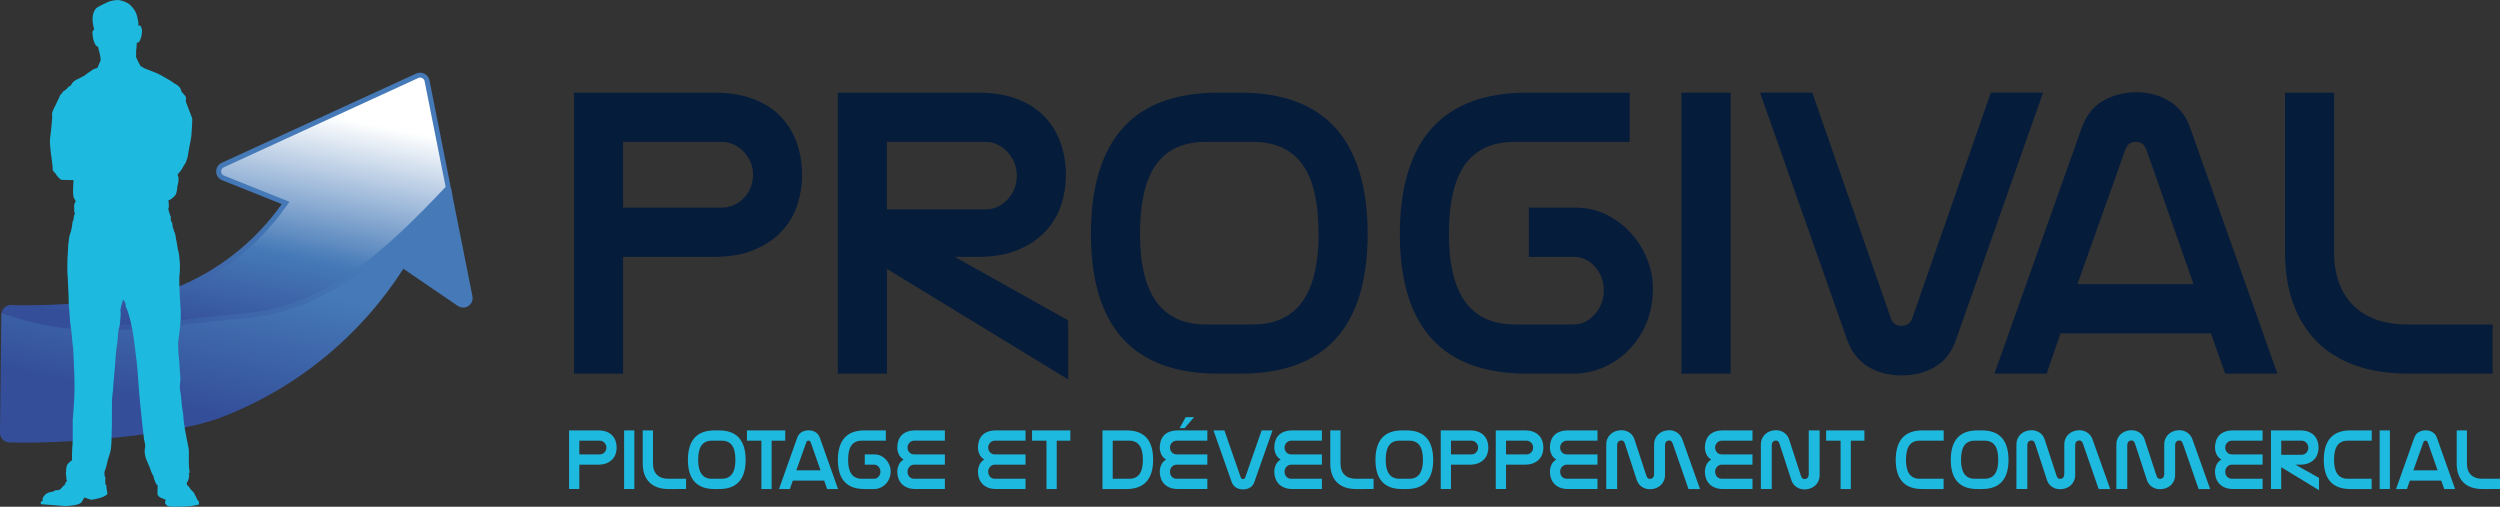 <!-- Generator: Adobe Illustrator 17.0.0, SVG Export Plug-In  -->
<svg version="1.1"
	 xmlns="http://www.w3.org/2000/svg" xmlns:xlink="http://www.w3.org/1999/xlink" xmlns:a="http://ns.adobe.com/AdobeSVGViewerExtensions/3.0/"
	 x="0px" y="0px" width="710.247px" height="143.962px" viewBox="0 0 710.247 143.962" enable-background="new 0 0 710.247 143.962"
	 xml:space="preserve">
<rect x="0" y="0" width="710.247" height="143.962" fill="#333333" stroke="none"/>
<defs>
</defs>
<g>
	
		<linearGradient id="SVGID_1_" gradientUnits="userSpaceOnUse" x1="1386.923" y1="-1458.2" x2="1415.38" y2="-1421.206" gradientTransform="matrix(1.397 0 0 -1.4 -1900.602 -1933.184)">
		<stop  offset="0" style="stop-color:#344E99"/>
		<stop  offset="1" style="stop-color:#4579B7"/>
	</linearGradient>
	<path fill="url(#SVGID_1_)" d="M68.867,91.55c24.663-1.546,43.016-18.513,59.631-36.15l-1.437-7.216l-5.047-25.368
		c-0.171-0.815-0.679-1.491-1.426-1.874c-0.681-0.359-1.486-0.388-2.195-0.123c-0.052,0.016-0.1,0.047-0.154,0.075L92.253,32.816
		L62.987,46.255c-0.985,0.452-1.593,1.439-1.566,2.527c0.034,1.083,0.691,2.039,1.695,2.43l16.929,6.771
		c-7.528,10.615-18.132,19.19-31.177,24.21c-9.147,3.511-36.458,4.916-45.654,4.458c-0.726-0.035-1.443,0.246-1.974,0.736
		c-0.404,0.387-0.68,0.895-0.793,1.44c0.57,0.24,1.154,0.454,1.753,0.635C22.067,102.935,47.007,93.542,68.867,91.55z"/>
</g>
<g>
	
		<linearGradient id="SVGID_2_" gradientUnits="userSpaceOnUse" x1="1404.171" y1="-1465.207" x2="1410.218" y2="-1437.462" gradientTransform="matrix(1.397 0 0 -1.4 -1900.602 -1933.184)">
		<stop  offset="0" style="stop-color:#344E99"/>
		<stop  offset="1" style="stop-color:#4579B7"/>
	</linearGradient>
	<path fill="url(#SVGID_2_)" d="M128.129,53.55C111.515,71.187,93.43,88.915,68.767,90.459c-21.859,1.992-44.712,6.97-66.571-0.995
		c-0.599-0.179-1.183-0.393-1.753-0.635c-0.034,0.161-0.056,0.327-0.061,0.494L0,122.954c-0.011,1.461,1.138,2.669,2.606,2.732
		c14.017,0.516,46.27-1.736,60.189-7.092c22.174-8.52,39.896-23.642,51.804-42.238l15.468,10.556c0.903,0.622,2.086,0.628,3,0.016
		c0.911-0.601,1.369-1.688,1.154-2.776L128.129,53.55z"/>
</g>
<g>
	
		<linearGradient id="SVGID_3_" gradientUnits="userSpaceOnUse" x1="1413.098" y1="-1401.422" x2="1403.494" y2="-1449.086" gradientTransform="matrix(1.397 0 0 -1.4 -1900.602 -1933.184)">
		<stop  offset="0" style="stop-color:#FFFFFF"/>
		<stop  offset="0.604" style="stop-color:#4579B7"/>
		<stop  offset="1" style="stop-color:#344E99"/>
	</linearGradient>
	<path fill="url(#SVGID_3_)" d="M29.597,92.422c-10.209,0-19.012-1.402-26.919-4.285c-0.004-0.001-0.008-0.001-0.011-0.005
		c0.134-0.046,0.276-0.074,0.418-0.074c1.199,0.057,2.598,0.086,4.222,0.086c10.455-0.001,33.531-1.359,42.062-4.637
		c12.864-4.952,23.87-13.497,31.823-24.712l1.038-1.464l-1.664-0.666l-16.928-6.771c-0.487-0.19-0.794-0.636-0.811-1.166
		c-0.013-0.516,0.275-0.98,0.747-1.197l29.266-13.44l25.985-11.922l0.029-0.014l0.102-0.055c0.084-0.023,0.243-0.053,0.407-0.053
		c0.203,0,0.401,0.047,0.572,0.138c0.374,0.191,0.614,0.514,0.701,0.913l5.043,25.353l0.927,4.652
		c-17.142,18.162-34.524,34.475-57.93,35.94c-4.055,0.369-8.175,0.843-12.158,1.299C47.689,91.369,38.557,92.422,29.597,92.422z"/>
</g>
<g>
	<path fill="#1EB9DE" d="M56.524,142.631c-0.034-0.269-0.189-0.317-0.341-0.534c-0.155-0.212-0.289-0.352-0.281-0.453
		c0.01-0.098-0.144-0.431-0.296-0.622c-0.154-0.189-0.218-0.38-0.31-0.652c-0.087-0.268-0.458-0.677-0.747-0.96
		c-0.288-0.278-0.466-0.468-0.612-0.675c-0.145-0.206-0.1-0.164-0.152-0.317c-0.055-0.154-0.371-0.388-0.532-0.497
		c-0.16-0.108-0.137-0.38-0.189-0.571c-0.056-0.189,0.034-0.263,0.271-0.632c0.232-0.369,0.35-1.06,0.395-1.384
		c0.045-0.323,0.045-0.46-0.064-0.57c-0.106-0.107-0.089-0.152,0.028-0.234c0.118-0.081,0.109-0.218,0.144-0.525
		c0.037-0.305-0.061-0.483-0.097-0.723c-0.035-0.244-0.105-1.901-0.098-2.433c0.01-0.533,0.027-2.206,0.018-2.747
		c-0.008-0.545-0.243-1.522-0.306-1.917c-0.065-0.401-0.606-2.895-0.76-3.854c-0.151-0.96-0.405-2.595-0.423-2.867
		c-0.018-0.271-0.045-1.13-0.098-1.548c-0.055-0.417-0.389-2.422-0.436-2.875c-0.043-0.452-0.145-1.897-0.19-2.369
		c-0.042-0.469-0.332-1.925-0.352-2.214c-0.016-0.29-0.033-1.014,0.1-1.898c0.134-0.885,0.027-1.96-0.053-2.539
		c-0.082-0.58-0.118-2.111-0.155-2.571c-0.034-0.462-0.124-1.7-0.197-2.134c-0.074-0.435-0.129-1.529-0.116-1.826
		c0.007-0.3-0.066-1.329-0.084-1.693c-0.019-0.363,0.108-1.23,0.188-1.771c0.084-0.543,0.267-2.229,0.377-3.156
		c0.109-0.931,0.156-1.88,0.197-2.89c0.042-1.012-0.053-2.531-0.1-3.072c-0.047-0.543-0.134-2.561-0.197-3.369
		c-0.061-0.809-0.079-2.003-0.1-2.585c-0.021-0.582-0.028-1.729-0.022-2.068c0.01-0.34,0.102-1.173,0.148-1.649
		c0.049-0.477,0.043-1.982,0.024-2.428c-0.024-0.447-0.123-1.308-0.204-2.197c-0.084-0.889-0.347-1.585-0.392-1.85
		c-0.049-0.264-0.183-1.396-0.271-1.744c-0.12-0.399-0.329-1.687-0.384-2.123c-0.053-0.433-0.144-0.622-0.253-0.877
		c-0.105-0.249-0.263-0.594-0.303-0.833c-0.04-0.235-0.1-0.353-0.176-0.537c-0.073-0.18-0.115-0.457-0.128-0.904
		c-0.016-0.448-0.305-0.76-0.386-0.894c-0.081-0.14-0.148-0.616-0.089-0.903c0.063-0.288-0.059-0.522-0.141-0.695
		c-0.081-0.17-0.099-0.129-0.136-0.312c-0.031-0.183-0.028-0.345-0.142-0.547c-0.115-0.204-0.183-0.484-0.183-0.667
		c0-0.182-0.013-0.17-0.094-0.264c-0.081-0.094-0.008-0.204,0.086-0.427c0.095-0.224,0.055-0.646,0.04-1.028
		c-0.014-0.39-0.021-0.613-0.087-0.817c-0.068-0.202-0.136-0.181,0-0.23c0.137-0.047,0.174-0.102,0.493-0.259
		c0.494-0.236,0.961-0.732,1.177-0.929c0.162-0.152,0.399-0.495,0.494-0.725c0.095-0.233,0.15-0.625,0.21-0.789
		c0.06-0.161,0.123-0.838,0.128-1.017c0.008-0.175-0.025-0.284,0.04-0.391c0.068-0.11,0.068-0.172,0.123-0.469
		c0.055-0.299,0.154-0.692,0.176-0.957c0.019-0.266,0.019-0.724,0.013-0.923c-0.005-0.194-0.141-0.411-0.203-0.637
		c-0.061-0.222-0.061-0.284,0-0.36c0.061-0.075,0.197-0.23,0.428-0.494c0.229-0.264,0.479-0.598,0.68-0.917
		c0.204-0.319,0.074-0.094,0.156-0.231c0.081-0.135,0.345-0.711,0.476-0.877c0.084-0.131,0.339-0.544,0.433-0.655
		c0.089-0.106,0.162-0.347,0.21-0.513c0.047-0.167,0.374-0.932,0.433-1.293c0.066-0.264,0.174-0.986,0.252-1.579
		c0.074-0.591,0.404-2.114,0.525-2.748c0.119-0.633,0.247-1.408,0.311-2.119c0.061-0.712,0.142-2.244,0.151-2.655
		c0.011-0.411,0.025-0.973,0.045-1.136c0.019-0.163,0.037-0.394-0.029-0.691c-0.065-0.298-0.218-0.617-0.334-0.904
		c-0.115-0.281-0.772-2.034-0.891-2.352c-0.118-0.318-0.51-1.367-0.564-1.487c-0.053-0.121-0.053-0.193-0.003-0.403
		c0.045-0.211,0.061-0.417,0.058-0.664c-0.008-0.244-0.305-0.646-0.405-0.764c-0.099-0.114-0.502-0.56-0.644-0.724
		c-0.145-0.165-0.2-0.256-0.289-0.43c-0.091-0.181-0.073-0.241-0.157-0.55c-0.087-0.308-0.502-0.72-0.651-0.847
		c-0.147-0.132-0.144-0.177-0.258-0.242c-0.116-0.063-0.47-0.266-0.7-0.411c-0.228-0.145-0.406-0.268-0.55-0.372
		c-0.144-0.098-0.297-0.237-0.518-0.368c-0.219-0.132-1.09-0.646-1.679-0.991c-0.824-0.497-1.785-0.989-2.327-1.243
		c-0.541-0.248-1.231-0.505-1.644-0.669c-0.41-0.164-0.952-0.401-1.209-0.475c-0.258-0.08-0.374-0.141-0.642-0.243
		c-0.265-0.1-0.622-0.311-0.76-0.423c-0.139-0.107-0.335-0.191-0.392-0.191c-0.057,0-0.095-0.042-0.181-0.228
		c-0.085-0.189-0.679-1.287-0.768-1.461c-0.084-0.172-0.405-0.884-0.419-0.941c-0.016-0.057,0.011-0.237,0.011-0.528
		c0-0.287,0.008-1.136,0.003-1.353c-0.003-0.213,0.058-0.36,0.1-0.646c0.042-0.29,0.081-1.317,0.081-1.431
		c0-0.116,0.043-0.135,0.249-0.147c0.207-0.016,0.267-0.098,0.426-0.256c0.159-0.158,0.303-0.573,0.428-0.859
		c0.124-0.288,0.215-0.664,0.263-0.962c0.047-0.297,0.145-0.985,0.131-1.343c-0.016-0.358-0.123-0.637-0.225-0.949
		c-0.1-0.315-0.297-0.452-0.395-0.507c-0.097-0.053-0.279-0.026-0.415,0.045c-0.136,0.075,0-0.206,0.019-0.46
		c0.016-0.254-0.013-0.613-0.378-2.162c-0.371-1.546-1.198-2.467-1.958-3.227c-0.756-0.761-2.234-1.26-3.102-1.394
		c-0.866-0.135-2.58,0.183-3.426,0.614c-0.848,0.435-2.581,1.168-3.156,1.719c-0.578,0.554-0.955,1.667-1.02,2.756
		c-0.065,1.092,0.34,2.855,0.423,3.126c0.082,0.269,0.016,0.245-0.098,0.277c-0.113,0.032-0.155,0.035-0.26,0.216
		c-0.102,0.179-0.098,0.498-0.087,0.79c0.01,0.295,0.076,0.752,0.123,1.034c0.05,0.281,0.097,0.57,0.218,1.019
		c0.119,0.45,0.404,0.951,0.583,1.239c0.181,0.287,0.429,0.333,0.542,0.383c0.115,0.05,0.115,0.083,0.156,0.186
		c0.045,0.102,0.067,0.324,0.173,0.796c0.108,0.474,0.331,1.311,0.356,1.438c0.029,0.131-0.004,0.255,0.062,0.434
		c0.063,0.179,0.069,0.172,0.053,0.308c-0.016,0.144-0.008,0.343,0.052,0.463c0.06,0.119,0.037,0.131-0.014,0.286
		c-0.055,0.158-0.195,0.522-0.229,0.626c-0.031,0.101-0.173,0.34-0.258,0.557c-0.087,0.217-0.401,0.908-0.423,0.974
		c-0.022,0.064-0.109,0.057-0.308,0.107c-0.201,0.048-0.482,0.164-0.671,0.227c-0.189,0.066-0.536,0.299-0.722,0.44
		c-0.184,0.141-0.289,0.266-0.486,0.353c-0.195,0.087-0.72,0.49-0.875,0.602c-0.156,0.115-0.397,0.284-0.49,0.38
		c-0.088,0.097-0.395,0.261-0.652,0.363c-0.261,0.101-0.533,0.318-0.76,0.43c-0.226,0.113-0.535,0.275-0.709,0.328
		c-0.171,0.044-0.68,0.354-0.938,0.549c-0.263,0.198-0.547,0.585-0.623,0.706c-0.077,0.119-0.244,0.358-0.261,0.438
		c-0.016,0.082-0.053,0.11-0.162,0.147c-0.108,0.035-0.363,0.172-0.492,0.284c-0.131,0.116-0.436,0.397-0.484,0.495
		c-0.047,0.101-0.097,0.143-0.168,0.191c-0.07,0.047-0.189,0.135-0.228,0.195c-0.037,0.06-0.416,0.24-0.562,0.364
		c-0.145,0.125-0.335,0.347-0.407,0.495c-0.068,0.145-0.06,0.079-0.112,0.145c-0.056,0.065-0.197,0.157-0.391,0.423
		c-0.194,0.266-0.352,0.695-0.362,0.797c-0.013,0.103-0.094,0.197-0.205,0.406c-0.115,0.212-0.437,0.849-0.538,1.109
		c-0.095,0.26-0.136,0.372-0.232,0.516c-0.098,0.147-0.261,0.459-0.379,0.715c-0.118,0.258-0.53,1.136-0.601,1.428
		c-0.073,0.295-0.056,0.423-0.034,0.618c0.021,0.196,0.037,0.61,0.016,0.901c-0.021,0.292-0.134,1.63-0.176,2.019
		c-0.045,0.388-0.189,1.822-0.213,2.19c0,0-0.222,1.67-0.236,1.845c-0.018,0.173-0.034,0.926,0,1.348
		c0.031,0.424,0.147,1.75,0.184,2.221c0.036,0.473,0.285,2.122,0.344,2.535c0.059,0.414,0.173,1.325,0.226,1.862
		c0.056,0.534-0.016,0.676-0.002,0.811c0.008,0.138,0.084,0.211,0.246,0.402c0.165,0.192,0.407,0.494,0.568,0.658
		c0.162,0.163,0.168,0.229,0.218,0.327c0.047,0.095,0.13,0.253,0.201,0.274c0.071,0.02,0.064,0.052,0.194,0.228
		c0.13,0.173,0.299,0.375,0.41,0.455c0.115,0.083,0.226,0.161,0.352,0.293c0.124,0.131,0.234,0.175,0.326,0.191
		c0.091,0.016,0.46,0.016,0.736,0.021c0.276,0.006,1.139,0.029,1.432,0.034c0.294,0.005,1.007,0.016,1.174,0.016
		c0.169,0,0.087,0.067,0.06,0.271c-0.029,0.206-0.049,0.934-0.076,1.416c0,0-0.05,1.325-0.05,1.729c0,0.409,0.125,1.238,0.173,1.479
		c0.049,0.237,0.205,0.423,0.239,0.471c0.031,0.05,0.094,0.122,0.145,0.241c0.05,0.118,0.195,0.318,0.22,0.357
		c0.027,0.037,0.039,0.084,0.018,0.103c-0.021,0.019-0.067,0.041-0.184,0.167c-0.118,0.128-0.263,0.664-0.291,0.904
		c-0.025,0.242-0.018,0.451,0.011,0.679c0.028,0.226,0,0.704,0,0.986c0,0.279,0.063,0.353,0.145,0.48
		c0.081,0.126,0.063,0.107,0.052,0.161c-0.007,0.053-0.07,0.244-0.207,0.579c-0.134,0.335-0.16,0.932-0.16,1.068
		c0,0.138-0.064,0.299-0.169,0.48c-0.109,0.18-0.139,0.399-0.155,0.505c-0.018,0.11-0.108,0.816-0.137,1.159
		c-0.025,0.342-0.081,0.307-0.151,0.522c-0.073,0.218,0.007,0.345-0.073,0.589c-0.082,0.242-0.307,0.987-0.363,1.128
		c-0.053,0.147-0.268,0.843-0.268,1.239c0,0.4-0.045,0.553-0.137,1.043c-0.091,0.486-0.142,1.625-0.142,1.954
		c0,0.324-0.019,0.984-0.074,1.464s-0.082,1.601-0.088,1.963c-0.013,0.362-0.019,1.247-0.019,1.565c0,0.318,0,1.607,0.027,2.008
		c0.028,0.394,0.118,0.929,0.109,1.38c-0.008,0.453,0.089,2.497,0.144,3.211c0.056,0.714,0.099,2.452,0.099,2.975
		c0,0.525,0.046,1.575,0.126,2.314c0.082,0.742,0.2,2.623,0.225,3.12c0.029,0.498,0.326,2.704,0.436,3.491
		c0.109,0.787,0.18,1.969,0.215,2.375c0.037,0.409,0.207,1.82,0.263,2.163c0.052,0.343,0.081,1.553,0.134,2.57
		c0.056,1.013,0.109,2.557,0.119,3.029c0.008,0.471,0.088,0.977,0.081,1.49c-0.01,0.516,0.035,2.632,0.064,3.294
		c0.025,0.66-0.056,3.292-0.084,3.88c-0.027,0.587-0.162,2.704-0.198,3.183c-0.034,0.478-0.207,2.491-0.234,2.899
		c-0.027,0.409-0.027,0.677,0,1.268c0.028,0.586-0.008,2.705,0.01,3.598c0.018,0.896-0.074,2.549-0.154,3.337
		c-0.079,0.787-0.081,2.802-0.046,3.12c0.037,0.317-0.025,0.172-0.232,0.325c-0.207,0.152-0.823,0.678-1.093,1.094
		c-0.268,0.417-0.359,1.33-0.359,1.564c0,0.235,0.037,0.498-0.045,0.606c-0.079,0.111-0.046,0.097-0.019,0.417
		c0.028,0.319,0.118,1.034,0.145,1.287c0.028,0.252-0.027,0.522,0.108,0.587c0.139,0.063,0.055,0.108,0.036,0.191
		c-0.018,0.08-0.145,0.225-0.27,0.362c-0.127,0.138-0.344,0.214-0.218,0.315c0.129,0.101,0.091,0.202-0.016,0.29
		c-0.109,0.091-0.459,0.405-0.621,0.56c-0.162,0.154-0.234,0.325-0.415,0.488c-0.183,0.163-0.407,0.408-0.615,0.498
		c-0.205,0.089-0.459,0.134-0.765,0.106c-0.307-0.028-0.596,0.166-0.794,0.291c-0.2,0.128-0.486,0.217-0.812,0.227
		c-0.323,0.01-0.747,0.164-1.233,0.426c-0.489,0.263-1.011,1.057-1.093,1.228c-0.081,0.175-0.116,0.653-0.034,0.735
		c0.082,0.08,0.01,0.126-0.045,0.126c-0.053,0-0.053,0.047-0.081,0.1c-0.028,0.051-0.099,0.051-0.216,0.051
		c-0.116,0-0.182,0.012-0.189,0.101c-0.008,0.088-0.055,0.263,0,0.503c0.055,0.248,0.27,0.217,0.757,0.248
		c0.489,0.028,1.462,0.108,2.697,0.206c1.236,0.1,3.057,0.269,3.68,0.269c0.623,0,2.634-0.232,3.248-0.433
		c0.612-0.202,1.045-0.426,1.233-0.733c0.19-0.306,0.568-0.923,0.659-1.103c0.09-0.182,0.207-0.126,0.334-0.1
		c0.126,0.024,1.137,0.38,1.334,0.469c0.201,0.089,0.327,0.138,0.83,0.053c0.507-0.08,1.309-0.28,1.85-0.415
		c0.543-0.135,1.064-0.324,1.253-0.444c0.189-0.116,0.803-0.386,0.957-0.634c0.154-0.245,0.091-0.423,0.01-0.67
		c-0.081-0.245-0.225-1.475-0.234-1.744c-0.008-0.27-0.1-0.341-0.243-0.426c-0.145-0.08-0.01-0.161,0-0.351
		c0.008-0.194-0.091-0.291-0.074-0.508c0.018-0.218,0.046-0.786,0.055-0.975c0.01-0.192-0.055-0.291-0.136-0.329
		c-0.081-0.035-0.098-0.486-0.109-0.733c-0.007-0.242-0.071-0.556,0.019-0.795c0.09-0.235,0.126-0.326,0.297-0.768
		c0.171-0.444,0.378-1.438,0.487-1.88c0.109-0.444,0.162-0.752,0.271-1.006c0.108-0.252,0.297-0.893,0.523-1.68
		c0.228-0.787,0.324-1.972,0.36-2.676c0.038-0.705,0.046-2.12,0.082-2.903c0.036-0.787,0.043-1.817,0.056-2.322
		c0.007-0.507,0-2.762,0.007-3.449c0.01-0.685-0.007-2.205,0.018-2.975c-0.018-1.092,0.2-2.658,0.291-3.411
		c0.053-0.966,0.252-3.741,0.341-4.387c0.091-0.64,0.353-4.031,0.426-5.254c0.07-1.217,0.207-2.106,0.27-2.566
		c0.064-0.462,0.236-1.337,0.271-1.926c0.034-0.585,0.159-2.108,0.159-2.404c0-0.299,0.173-0.76,0.365-1.549
		c0.188-0.787,0.295-2.612,0.341-3.211c0.045-0.595-0.027-1.237-0.055-1.407c-0.028-0.172,0.046-0.334,0.191-1.069
		c0.144-0.732,0.423-1.564,0.478-1.727c0.053-0.161,0.1-0.153,0.179-0.087c0.084,0.063,0.281,0.368,0.416,0.558
		c0.137,0.189,0.188,0.524,0.225,1.004c0.036,0.481,0.225,0.552,0.504,1.446c0.307,0.842,0.505,1.619,0.559,1.836
		c0.056,0.216,0.207,0.706,0.288,1.028c0.082,0.327,0.352,1.737,0.514,2.471c0.165,0.733,0.344,2.099,0.47,2.876
		c0.127,0.778,0.461,3.799,0.513,4.149c0.056,0.354,0.192,1.448,0.299,2.388c0.108,0.941,0.242,2.569,0.271,3.019
		c0.026,0.453,0.242,3.266,0.315,4.249c0.073,0.987,0.118,1.374,0.144,1.907c0.029,0.535,0.152,1.674,0.189,2.046
		c0.034,0.372,0.225,2.415,0.289,2.841c0.063,0.423,0.334,3.127,0.397,3.815c0.062,0.688,0.387,3.538,0.449,3.843
		c0.063,0.308,0.263,1.383,0.334,1.711c0.074,0.323-0.035,0.415-0.116,1.166c-0.082,0.749,0,1.328,0.126,1.926
		c0.126,0.595,0.502,1.464,0.668,1.844s0.434,0.986,0.577,1.329c0.145,0.342,0.288,0.778,0.423,1.209
		c0.137,0.434,0.505,1.069,0.596,1.232c0.091,0.161,0.182,0.235,0.162,0.354c-0.018,0.117-0.034,0.189,0.019,0.369
		c0.055,0.182,0.332,0.905,0.494,1.286c0.163,0.38,0.413,0.652,0.523,0.661c0.109,0.008,0.064,0.043,0.064,0.128
		c0,0.08-0.026,0.858-0.018,1.148c0.01,0.287-0.03,1.11-0.03,1.255c0,0.145,0.074,0.299,0.289,0.567
		c0.216,0.274,0.207,0.192,0.425,0.357c0.218,0.16,0.595,0.288,1.064,0.479c0.468,0.192,0.352,0.126,0.505,0.126
		c0.152,0,0.082,0.046,0.018,0.172c-0.062,0.128-0.109,0.388-0.136,0.742c-0.028,0.351,0.215,0.506,0.458,0.752
		c0.244,0.24,0.45,0.278,0.678,0.349c0.226,0.074,1.074,0.089,1.713,0.089c0.639,0,3.086-0.034,4.257-0.172
		c1.173-0.135,1.985-0.33,2.246-0.405c0.261-0.074,0.306-0.039,0.306-0.116C56.552,143.199,56.562,142.905,56.524,142.631z"/>
</g>
<g>
	<path fill="#061C3B" d="M177.024,58.99h27.774c2.619,0,4.797-0.91,6.531-2.734c1.732-1.822,2.601-4.047,2.601-6.675
		c0-2.457-0.888-4.619-2.663-6.484c-1.776-1.863-3.89-2.798-6.342-2.798h-27.9V58.99z M202.77,26.318
		c4.395,0,8.18,0.616,11.35,1.844c3.17,1.23,5.77,2.924,7.8,5.085c2.029,2.161,3.529,4.662,4.502,7.5
		c0.971,2.84,1.459,5.87,1.459,9.09c0,2.797-0.444,5.573-1.331,8.327c-0.888,2.755-2.347,5.235-4.376,7.437
		c-2.029,2.205-4.629,3.985-7.799,5.339c-3.17,1.357-7.039,2.034-11.604,2.034h-25.745v33.18h-13.95V26.318H202.77z"/>
</g>
<g>
	<path fill="#061C3B" d="M251.975,59.498h27.773c2.619,0,4.797-0.954,6.531-2.861c1.732-1.907,2.601-4.173,2.601-6.801
		c0-1.272-0.234-2.479-0.698-3.623c-0.466-1.143-1.122-2.161-1.966-3.051c-0.847-0.891-1.797-1.589-2.854-2.097
		c-1.058-0.509-2.219-0.763-3.487-0.763h-27.9L251.975,59.498z M277.72,26.318c4.395,0,8.18,0.616,11.35,1.844
		c3.17,1.23,5.77,2.924,7.8,5.085c2.029,2.161,3.529,4.662,4.502,7.5c0.971,2.84,1.459,5.87,1.459,9.09
		c0,2.797-0.444,5.573-1.331,8.327c-0.888,2.755-2.347,5.235-4.376,7.437c-2.029,2.205-4.629,3.985-7.799,5.339
		c-3.17,1.357-7.039,2.034-11.604,2.034h-6.468l32.212,18.052v16.781l-51.488-31.401v29.748h-13.951V26.318H277.72z"/>
</g>
<g>
	<path fill="#061C3B" d="M355.965,92.171c12.429,0,18.641-8.559,18.641-25.681c0-8.983-1.543-15.592-4.629-19.832
		c-3.087-4.237-7.8-6.356-14.14-6.356h-13.189c-6.341,0-11.055,2.12-14.14,6.356c-3.087,4.239-4.629,10.849-4.629,19.832
		c0,17.122,6.214,25.681,18.642,25.681H355.965z M352.287,26.318c23.925,0,36.017,13.221,36.27,39.664v0.381
		c0,26.529-12.048,39.792-36.145,39.792h-6.34c-24.096,0-36.145-13.263-36.145-39.792v-0.381
		c0.083-13.136,3.128-23.031,9.131-29.685c6.002-6.652,15.049-9.979,27.14-9.979H352.287z"/>
</g>
<g>
	<path fill="#061C3B" d="M433.83,106.155c-24.096,0-36.145-13.263-36.145-39.792v-0.381c0.254-26.443,12.343-39.664,36.27-39.664
		h29.042v13.984h-32.592c-6.341,0-11.056,2.12-14.14,6.356c-3.087,4.239-4.63,10.849-4.63,19.832
		c0,17.122,6.215,25.681,18.642,25.681h16.74c2.365,0,4.395-0.974,6.088-2.924c1.691-1.949,2.536-4.195,2.536-6.738
		c0-2.544-0.825-4.768-2.473-6.675s-3.698-2.861-6.151-2.861h-12.682V58.988h13.316c3.127,0,6.024,0.658,8.688,1.97
		c2.663,1.315,4.965,3.031,6.911,5.148c1.945,2.12,3.488,4.557,4.631,7.31c1.14,2.755,1.712,5.573,1.712,8.454
		c0,3.559-0.592,6.803-1.775,9.726c-1.185,2.924-2.792,5.447-4.82,7.564c-2.028,2.119-4.376,3.794-7.038,5.021
		c-2.664,1.23-5.475,1.887-8.434,1.97h-13.695L433.83,106.155L433.83,106.155z"/>
</g>
<g>
	<rect x="477.71" y="26.318" fill="#061C3B" width="13.951" height="79.837"/>
</g>
<g>
	<path fill="#061C3B" d="M540.486,92.552c0.508,0,1.035-0.17,1.585-0.508c0.547-0.338,0.952-0.891,1.204-1.653l22.321-64.073h14.837
		l-24.728,70.176c-1.185,3.476-3.151,6.039-5.898,7.691c-2.748,1.653-5.941,2.479-9.575,2.479c-3.635,0-6.828-0.846-9.575-2.543
		c-2.748-1.695-4.714-4.238-5.897-7.627l-24.729-70.176h14.837l22.321,64.073c0.508,1.442,1.436,2.161,2.791,2.161H540.486z"/>
</g>
<g>
	<path fill="#061C3B" d="M606.56,40.302c-1.268,0-2.2,0.763-2.791,2.289L590.2,80.73h32.973l-13.317-38.012
		c-0.338-0.931-0.761-1.567-1.267-1.907c-0.508-0.337-1.014-0.509-1.522-0.509H606.56z M585.382,94.714l-3.932,11.441h-14.837
		l24.729-69.667c1.268-3.559,3.254-6.144,5.96-7.755c2.705-1.609,5.876-2.456,9.511-2.542c3.551,0,6.722,0.848,9.511,2.542
		c2.791,1.696,4.776,4.281,5.961,7.755l24.729,69.667h-14.837l-4.059-11.441H585.382z"/>
</g>
<g>
	<path fill="#061C3B" d="M684.301,106.155c-5.832,0-10.95-0.804-15.344-2.416c-4.397-1.609-8.053-3.919-10.969-6.927
		c-2.917-3.008-5.117-6.63-6.595-10.87c-1.481-4.237-2.219-9.025-2.219-14.365V26.319h13.951v45.385
		c0,6.442,1.817,11.463,5.452,15.065c3.635,3.604,8.752,5.403,15.345,5.403h24.224v13.984L684.301,106.155z"/>
</g>
<g>
	<path fill="#1EB9DE" d="M164.581,129.094h5.795c0.547,0,1-0.19,1.363-0.57c0.361-0.38,0.542-0.844,0.542-1.392
		c0-0.513-0.185-0.964-0.556-1.353c-0.371-0.389-0.812-0.583-1.323-0.583h-5.821V129.094z M169.953,122.277
		c0.917,0,1.707,0.128,2.368,0.384c0.661,0.257,1.204,0.61,1.627,1.061c0.423,0.451,0.736,0.973,0.939,1.565
		c0.203,0.592,0.304,1.224,0.304,1.896c0,0.583-0.093,1.163-0.278,1.737c-0.185,0.575-0.49,1.092-0.913,1.552
		c-0.423,0.459-0.966,0.831-1.627,1.114c-0.662,0.283-1.468,0.424-2.421,0.424h-5.372v6.923h-2.911v-16.657L169.953,122.277
		L169.953,122.277z"/>
</g>
<g>
	<rect x="177.308" y="122.277" fill="#1EB9DE" width="2.911" height="16.657"/>
</g>
<g>
	<path fill="#1EB9DE" d="M189.93,138.934c-1.217,0-2.285-0.168-3.201-0.504c-0.918-0.335-1.68-0.817-2.289-1.446
		c-0.609-0.628-1.067-1.383-1.376-2.268c-0.309-0.884-0.463-1.884-0.463-2.997v-9.443h2.911v9.469c0,1.344,0.379,2.392,1.138,3.144
		c0.759,0.751,1.826,1.127,3.202,1.127h5.054v2.918H189.93z"/>
</g>
<g>
	<path fill="#1EB9DE" d="M205.039,136.017c2.593,0,3.889-1.786,3.889-5.359c0-1.874-0.322-3.253-0.966-4.138
		c-0.644-0.884-1.627-1.326-2.95-1.326h-2.752c-1.323,0-2.307,0.442-2.95,1.326c-0.644,0.885-0.966,2.264-0.966,4.138
		c0,3.572,1.296,5.359,3.89,5.359L205.039,136.017L205.039,136.017z M204.272,122.277c4.992,0,7.515,2.759,7.567,8.275v0.08
		c0,5.535-2.514,8.303-7.541,8.303h-1.323c-5.027,0-7.541-2.768-7.541-8.303v-0.08c0.017-2.741,0.653-4.805,1.905-6.193
		c1.252-1.388,3.14-2.081,5.662-2.081H204.272z"/>
</g>
<g>
	<polygon fill="#1EB9DE" points="219.222,138.934 216.311,138.934 216.311,125.194 212.209,125.194 212.209,122.277 
		223.085,122.277 223.085,125.194 219.222,125.194 	"/>
</g>
<g>
	<path fill="#1EB9DE" d="M229.647,125.194c-0.265,0-0.459,0.159-0.583,0.477l-2.831,7.958h6.88l-2.778-7.931
		c-0.07-0.194-0.159-0.327-0.264-0.397c-0.106-0.071-0.212-0.107-0.318-0.107L229.647,125.194L229.647,125.194z M225.228,136.547
		l-0.821,2.388h-3.096l5.16-14.536c0.265-0.742,0.679-1.281,1.244-1.618c0.564-0.336,1.226-0.513,1.984-0.531
		c0.741,0,1.402,0.177,1.984,0.531c0.582,0.354,0.997,0.893,1.244,1.618l5.16,14.536h-3.096l-0.846-2.388H225.228z"/>
</g>
<g>
	<path fill="#1EB9DE" d="M245.576,138.934c-5.027,0-7.541-2.768-7.541-8.303v-0.08c0.053-5.517,2.575-8.275,7.567-8.275h6.059v2.918
		h-6.801c-1.323,0-2.307,0.442-2.95,1.326c-0.644,0.885-0.966,2.264-0.966,4.138c0,3.572,1.296,5.359,3.89,5.359h3.493
		c0.493,0,0.917-0.203,1.27-0.61c0.353-0.406,0.529-0.875,0.529-1.405c0-0.531-0.172-0.995-0.516-1.392
		c-0.344-0.398-0.772-0.597-1.283-0.597h-2.646v-2.918h2.778c0.653,0,1.257,0.137,1.813,0.411c0.556,0.274,1.036,0.633,1.442,1.075
		c0.406,0.442,0.728,0.951,0.966,1.525c0.238,0.575,0.357,1.163,0.357,1.765c0,0.742-0.124,1.419-0.371,2.029
		c-0.247,0.61-0.582,1.136-1.006,1.579c-0.424,0.442-0.913,0.792-1.468,1.048c-0.556,0.257-1.143,0.393-1.76,0.411h-2.857V138.934z"
		/>
</g>
<g>
	<path fill="#1EB9DE" d="M268.438,125.194h-8.732c-0.512,0-0.952,0.195-1.323,0.583c-0.371,0.39-0.556,0.84-0.556,1.353
		c0,0.548,0.176,1.013,0.529,1.392c0.353,0.381,0.811,0.57,1.376,0.57h8.706v2.918h-8.732c-0.512,0-0.952,0.194-1.323,0.583
		c-0.371,0.39-0.556,0.84-0.556,1.353c0,0.619,0.176,1.118,0.529,1.499c0.353,0.381,0.811,0.57,1.376,0.57h8.706v2.918h-8.283
		c-0.97,0-1.786-0.141-2.448-0.424c-0.662-0.283-1.2-0.658-1.614-1.127c-0.415-0.468-0.714-0.995-0.899-1.579
		c-0.186-0.583-0.278-1.184-0.278-1.803c0-0.655,0.141-1.296,0.423-1.924c0.282-0.628,0.741-1.136,1.376-1.525
		c-0.653-0.389-1.116-0.902-1.389-1.538c-0.274-0.637-0.41-1.247-0.41-1.83c0-0.69,0.097-1.335,0.291-1.937
		c0.194-0.6,0.499-1.122,0.913-1.565c0.414-0.441,0.952-0.787,1.614-1.034c0.662-0.247,1.468-0.371,2.421-0.371h8.283v2.917H268.438
		z"/>
</g>
<g>
	<path fill="#1EB9DE" d="M291.353,125.194h-8.732c-0.512,0-0.952,0.195-1.323,0.583c-0.371,0.39-0.556,0.84-0.556,1.353
		c0,0.548,0.176,1.013,0.529,1.392c0.353,0.381,0.811,0.57,1.376,0.57h8.706v2.918h-8.732c-0.512,0-0.952,0.194-1.323,0.583
		c-0.371,0.39-0.556,0.84-0.556,1.353c0,0.619,0.176,1.118,0.529,1.499c0.353,0.381,0.811,0.57,1.376,0.57h8.706v2.918h-8.283
		c-0.97,0-1.786-0.141-2.448-0.424c-0.662-0.283-1.2-0.658-1.614-1.127c-0.415-0.468-0.714-0.995-0.899-1.579
		c-0.186-0.583-0.278-1.184-0.278-1.803c0-0.655,0.141-1.296,0.423-1.924c0.282-0.628,0.741-1.136,1.376-1.525
		c-0.653-0.389-1.116-0.902-1.389-1.538c-0.274-0.637-0.41-1.247-0.41-1.83c0-0.69,0.097-1.335,0.291-1.937
		c0.194-0.6,0.499-1.122,0.913-1.565c0.414-0.441,0.952-0.787,1.614-1.034c0.662-0.247,1.468-0.371,2.421-0.371h8.283v2.917H291.353
		z"/>
</g>
<g>
	<polygon fill="#1EB9DE" points="300.217,138.934 297.307,138.934 297.307,125.194 293.205,125.194 293.205,122.277 304.08,122.277 
		304.08,125.194 300.217,125.194 	"/>
</g>
<g>
	<path fill="#1EB9DE" d="M316.12,136.017h4.658c1.323,0,2.306-0.442,2.95-1.327c0.644-0.884,0.966-2.263,0.966-4.138
		c0-3.571-1.297-5.358-3.89-5.358h-4.684V136.017z M320.062,122.277c5.027,0,7.541,2.768,7.541,8.303
		c0,2.795-0.639,4.885-1.918,6.272c-1.279,1.389-3.162,2.082-5.65,2.082h-6.827v-16.657L320.062,122.277L320.062,122.277z"/>
</g>
<g>
	<path fill="#1EB9DE" d="M335.118,121.64l1.746-3.13h2.382l-2.699,3.13H335.118z M343.004,125.194h-8.732
		c-0.512,0-0.952,0.195-1.323,0.583c-0.371,0.39-0.556,0.84-0.556,1.353c0,0.548,0.176,1.013,0.529,1.392
		c0.353,0.381,0.811,0.57,1.376,0.57h8.706v2.918h-8.732c-0.512,0-0.952,0.194-1.323,0.583c-0.371,0.39-0.556,0.84-0.556,1.353
		c0,0.619,0.176,1.118,0.529,1.499c0.353,0.381,0.811,0.57,1.376,0.57h8.706v2.918h-8.283c-0.97,0-1.786-0.141-2.448-0.424
		c-0.662-0.283-1.2-0.658-1.614-1.127c-0.415-0.468-0.714-0.995-0.899-1.579c-0.186-0.583-0.278-1.184-0.278-1.803
		c0-0.655,0.141-1.296,0.423-1.924c0.282-0.628,0.741-1.136,1.376-1.525c-0.653-0.389-1.116-0.902-1.389-1.538
		c-0.274-0.637-0.41-1.247-0.41-1.83c0-0.69,0.097-1.335,0.291-1.937c0.194-0.6,0.499-1.122,0.913-1.565
		c0.414-0.441,0.952-0.787,1.614-1.034c0.662-0.247,1.468-0.371,2.421-0.371h8.283v2.917H343.004z"/>
</g>
<g>
	<path fill="#1EB9DE" d="M353.19,136.096c0.106,0,0.216-0.035,0.331-0.107c0.115-0.071,0.198-0.185,0.251-0.345l4.657-13.369h3.096
		l-5.159,14.642c-0.248,0.725-0.657,1.26-1.231,1.605c-0.574,0.345-1.239,0.517-1.998,0.517c-0.759,0-1.424-0.176-1.998-0.531
		c-0.574-0.354-0.983-0.884-1.23-1.591l-5.16-14.642h3.096l4.657,13.369c0.106,0.3,0.299,0.451,0.583,0.451H353.19z"/>
</g>
<g>
	<path fill="#1EB9DE" d="M375.55,125.194h-8.732c-0.512,0-0.952,0.195-1.323,0.583c-0.371,0.39-0.556,0.84-0.556,1.353
		c0,0.548,0.176,1.013,0.529,1.392c0.353,0.381,0.811,0.57,1.376,0.57h8.706v2.918h-8.732c-0.512,0-0.952,0.194-1.323,0.583
		c-0.371,0.39-0.556,0.84-0.556,1.353c0,0.619,0.176,1.118,0.529,1.499c0.353,0.381,0.811,0.57,1.376,0.57h8.706v2.918h-8.283
		c-0.97,0-1.786-0.141-2.448-0.424c-0.662-0.283-1.2-0.658-1.614-1.127c-0.415-0.468-0.714-0.995-0.9-1.579
		c-0.185-0.583-0.278-1.184-0.278-1.803c0-0.655,0.141-1.296,0.423-1.924c0.282-0.628,0.741-1.136,1.376-1.525
		c-0.653-0.389-1.116-0.902-1.389-1.538c-0.273-0.637-0.41-1.247-0.41-1.83c0-0.69,0.097-1.335,0.292-1.937
		c0.194-0.6,0.498-1.122,0.913-1.565c0.414-0.441,0.952-0.787,1.614-1.034c0.662-0.247,1.469-0.371,2.421-0.371h8.283V125.194z"/>
</g>
<g>
	<path fill="#1EB9DE" d="M385.261,138.934c-1.218,0-2.285-0.168-3.202-0.504c-0.917-0.335-1.68-0.817-2.289-1.446
		c-0.609-0.628-1.068-1.383-1.376-2.268c-0.309-0.884-0.464-1.884-0.464-2.997v-9.443h2.911v9.469c0,1.344,0.379,2.392,1.138,3.144
		c0.759,0.751,1.826,1.127,3.201,1.127h5.054v2.918H385.261z"/>
</g>
<g>
	<path fill="#1EB9DE" d="M400.37,136.017c2.593,0,3.889-1.786,3.889-5.359c0-1.874-0.322-3.253-0.966-4.138
		c-0.643-0.884-1.627-1.326-2.95-1.326h-2.752c-1.324,0-2.307,0.442-2.95,1.326c-0.644,0.885-0.966,2.264-0.966,4.138
		c0,3.572,1.296,5.359,3.889,5.359L400.37,136.017L400.37,136.017z M399.603,122.277c4.992,0,7.514,2.759,7.567,8.275v0.08
		c0,5.535-2.514,8.303-7.541,8.303h-1.323c-5.028,0-7.541-2.768-7.541-8.303v-0.08c0.016-2.741,0.652-4.805,1.905-6.193
		c1.253-1.388,3.14-2.081,5.663-2.081H399.603z"/>
</g>
<g>
	<path fill="#1EB9DE" d="M412.224,129.094h5.794c0.547,0,1.001-0.19,1.363-0.57c0.361-0.38,0.543-0.844,0.543-1.392
		c0-0.513-0.186-0.964-0.556-1.353c-0.371-0.389-0.812-0.583-1.323-0.583h-5.821L412.224,129.094L412.224,129.094z M417.595,122.277
		c0.917,0,1.707,0.128,2.368,0.384c0.662,0.257,1.203,0.61,1.627,1.061s0.736,0.973,0.94,1.565c0.203,0.592,0.304,1.224,0.304,1.896
		c0,0.583-0.093,1.163-0.278,1.737c-0.185,0.574-0.489,1.092-0.913,1.552c-0.424,0.459-0.966,0.831-1.628,1.114
		c-0.661,0.283-1.468,0.424-2.421,0.424h-5.371v6.923h-2.911v-16.657L417.595,122.277L417.595,122.277z"/>
</g>
<g>
	<path fill="#1EB9DE" d="M427.862,129.094h5.794c0.547,0,1.001-0.19,1.363-0.57c0.361-0.38,0.543-0.844,0.543-1.392
		c0-0.513-0.186-0.964-0.556-1.353c-0.371-0.389-0.812-0.583-1.323-0.583h-5.821L427.862,129.094L427.862,129.094z M433.233,122.277
		c0.917,0,1.707,0.128,2.368,0.384c0.662,0.257,1.203,0.61,1.627,1.061c0.424,0.451,0.736,0.973,0.94,1.565
		c0.203,0.592,0.304,1.224,0.304,1.896c0,0.583-0.093,1.163-0.278,1.737c-0.185,0.574-0.489,1.092-0.913,1.552
		c-0.424,0.459-0.966,0.831-1.628,1.114c-0.661,0.283-1.468,0.424-2.421,0.424h-5.371v6.923h-2.911v-16.657L433.233,122.277
		L433.233,122.277z"/>
</g>
<g>
	<path fill="#1EB9DE" d="M453.846,125.194h-8.732c-0.512,0-0.952,0.195-1.323,0.583c-0.371,0.39-0.556,0.84-0.556,1.353
		c0,0.548,0.176,1.013,0.529,1.392c0.353,0.381,0.811,0.57,1.376,0.57h8.706v2.918h-8.732c-0.512,0-0.952,0.194-1.323,0.583
		c-0.371,0.39-0.556,0.84-0.556,1.353c0,0.619,0.176,1.118,0.529,1.499c0.353,0.381,0.811,0.57,1.376,0.57h8.706v2.918h-8.282
		c-0.97,0-1.786-0.141-2.448-0.424c-0.662-0.283-1.2-0.658-1.614-1.127c-0.415-0.468-0.714-0.995-0.9-1.579
		c-0.185-0.583-0.278-1.184-0.278-1.803c0-0.655,0.141-1.296,0.423-1.924c0.282-0.628,0.741-1.136,1.376-1.525
		c-0.653-0.389-1.116-0.902-1.389-1.538c-0.273-0.637-0.41-1.247-0.41-1.83c0-0.69,0.097-1.335,0.292-1.937
		c0.194-0.6,0.498-1.122,0.913-1.565c0.414-0.441,0.952-0.787,1.614-1.034c0.662-0.247,1.469-0.371,2.421-0.371h8.282
		L453.846,125.194L453.846,125.194z"/>
</g>
<g>
	<path fill="#1EB9DE" d="M456.333,138.934v-12.625c0-0.619,0.109-1.18,0.33-1.684c0.221-0.504,0.525-0.932,0.914-1.287
		c0.388-0.354,0.842-0.628,1.362-0.823c0.52-0.194,1.081-0.292,1.68-0.292c0.864,0,1.636,0.23,2.315,0.69
		c0.679,0.46,1.151,1.097,1.416,1.91l3.334,10.186c0.106,0.336,0.234,0.592,0.383,0.769c0.15,0.176,0.358,0.266,0.622,0.266
		c0.828,0,1.243-0.486,1.243-1.458v-8.276c0-0.619,0.11-1.18,0.331-1.684c0.22-0.504,0.524-0.932,0.913-1.287
		c0.388-0.354,0.842-0.628,1.363-0.823c0.52-0.194,1.08-0.292,1.68-0.292c0.847,0,1.609,0.235,2.289,0.703
		c0.679,0.469,1.16,1.101,1.443,1.896l5.027,14.112h-3.281l-4.419-12.756c-0.124-0.336-0.256-0.594-0.397-0.771
		c-0.141-0.176-0.344-0.266-0.609-0.266c-0.829,0-1.244,0.487-1.244,1.461v8.291c0,0.62-0.11,1.183-0.33,1.687
		c-0.221,0.505-0.525,0.935-0.914,1.29c-0.389,0.354-0.842,0.629-1.362,0.824c-0.52,0.195-1.081,0.292-1.68,0.292
		c-0.864,0-1.637-0.23-2.315-0.691c-0.679-0.46-1.151-1.098-1.416-1.914l-3.334-10.205c-0.106-0.336-0.234-0.594-0.384-0.771
		c-0.15-0.176-0.358-0.266-0.622-0.266c-0.829,0-1.243,0.487-1.243,1.461v12.331L456.333,138.934L456.333,138.934z"/>
</g>
<g>
	<path fill="#1EB9DE" d="M497.876,125.194h-8.732c-0.512,0-0.952,0.195-1.323,0.583c-0.371,0.39-0.556,0.84-0.556,1.353
		c0,0.548,0.176,1.013,0.529,1.392c0.353,0.381,0.811,0.57,1.376,0.57h8.706v2.918h-8.732c-0.512,0-0.952,0.194-1.323,0.583
		c-0.371,0.39-0.556,0.84-0.556,1.353c0,0.619,0.176,1.118,0.529,1.499c0.353,0.381,0.811,0.57,1.376,0.57h8.706v2.918h-8.282
		c-0.97,0-1.786-0.141-2.448-0.424c-0.662-0.283-1.2-0.658-1.614-1.127c-0.415-0.468-0.714-0.995-0.9-1.579
		c-0.185-0.583-0.278-1.184-0.278-1.803c0-0.655,0.141-1.296,0.423-1.924c0.282-0.628,0.741-1.136,1.376-1.525
		c-0.653-0.389-1.116-0.902-1.389-1.538c-0.273-0.637-0.41-1.247-0.41-1.83c0-0.69,0.097-1.335,0.292-1.937
		c0.194-0.6,0.498-1.122,0.913-1.565c0.414-0.441,0.952-0.787,1.614-1.034c0.662-0.247,1.469-0.371,2.421-0.371h8.283
		L497.876,125.194L497.876,125.194z"/>
</g>
<g>
	<path fill="#1EB9DE" d="M516.953,134.955c0,0.619-0.11,1.18-0.33,1.684c-0.221,0.504-0.525,0.933-0.913,1.287
		c-0.389,0.354-0.843,0.628-1.363,0.823c-0.52,0.194-1.081,0.292-1.68,0.292c-0.847,0-1.614-0.23-2.302-0.69
		c-0.688-0.459-1.164-1.097-1.429-1.91l-3.334-10.239c-0.106-0.336-0.234-0.592-0.384-0.769c-0.15-0.176-0.357-0.266-0.622-0.266
		c-0.829,0-1.244,0.486-1.244,1.458v12.307h-3.096v-12.625c0-0.619,0.11-1.18,0.331-1.684c0.22-0.504,0.524-0.932,0.913-1.287
		c0.388-0.354,0.842-0.628,1.363-0.823c0.52-0.194,1.08-0.292,1.68-0.292c0.847,0,1.614,0.23,2.303,0.69
		c0.687,0.46,1.164,1.097,1.429,1.91l3.334,10.239c0.106,0.336,0.234,0.592,0.384,0.769c0.149,0.177,0.357,0.266,0.621,0.266
		c0.829,0,1.244-0.486,1.244-1.458v-12.36h3.096L516.953,134.955L516.953,134.955z"/>
</g>
<g>
	<polygon fill="#1EB9DE" points="525.818,138.934 522.906,138.934 522.906,125.194 518.805,125.194 518.805,122.277 529.68,122.277 
		529.68,125.194 525.817,125.194 525.817,138.934 	"/>
</g>
<g>
	<path fill="#1EB9DE" d="M546.113,138.934c-5.028,0-7.541-2.768-7.541-8.303v-0.08c0.052-5.517,2.575-8.275,7.567-8.275h6.059v2.918
		h-6.8c-1.324,0-2.307,0.442-2.95,1.326c-0.644,0.885-0.966,2.264-0.966,4.138c0,3.572,1.296,5.359,3.889,5.359h6.801v2.918h-6.059
		V138.934z"/>
</g>
<g>
	<path fill="#1EB9DE" d="M563.814,136.017c2.593,0,3.889-1.786,3.889-5.359c0-1.874-0.322-3.253-0.966-4.138
		c-0.643-0.884-1.627-1.326-2.95-1.326h-2.752c-1.324,0-2.307,0.442-2.95,1.326c-0.644,0.885-0.966,2.264-0.966,4.138
		c0,3.572,1.296,5.359,3.889,5.359L563.814,136.017L563.814,136.017z M563.047,122.277c4.992,0,7.514,2.759,7.567,8.275v0.08
		c0,5.535-2.514,8.303-7.541,8.303h-1.323c-5.028,0-7.541-2.768-7.541-8.303v-0.08c0.016-2.741,0.652-4.805,1.905-6.193
		c1.253-1.388,3.14-2.081,5.663-2.081H563.047z"/>
</g>
<g>
	<path fill="#1EB9DE" d="M572.864,138.934v-12.625c0-0.619,0.109-1.18,0.33-1.684c0.221-0.504,0.525-0.932,0.914-1.287
		c0.388-0.354,0.842-0.628,1.362-0.823c0.52-0.194,1.081-0.292,1.68-0.292c0.864,0,1.636,0.23,2.315,0.69
		c0.679,0.46,1.151,1.097,1.416,1.91l3.334,10.186c0.106,0.336,0.234,0.592,0.383,0.769c0.15,0.176,0.358,0.266,0.622,0.266
		c0.828,0,1.243-0.486,1.243-1.458v-8.276c0-0.619,0.11-1.18,0.331-1.684c0.22-0.504,0.524-0.932,0.913-1.287
		c0.388-0.354,0.842-0.628,1.363-0.823c0.52-0.194,1.08-0.292,1.68-0.292c0.847,0,1.609,0.235,2.289,0.703
		c0.679,0.469,1.16,1.101,1.443,1.896l5.027,14.112h-3.281l-4.419-12.756c-0.124-0.336-0.256-0.594-0.397-0.771
		c-0.141-0.176-0.344-0.266-0.609-0.266c-0.829,0-1.244,0.487-1.244,1.461v8.291c0,0.62-0.11,1.183-0.33,1.687
		c-0.221,0.505-0.525,0.935-0.914,1.29c-0.389,0.354-0.842,0.629-1.362,0.824c-0.52,0.195-1.081,0.292-1.68,0.292
		c-0.864,0-1.637-0.23-2.315-0.691c-0.679-0.46-1.151-1.098-1.416-1.914l-3.334-10.205c-0.106-0.336-0.234-0.594-0.384-0.771
		c-0.15-0.176-0.358-0.266-0.622-0.266c-0.829,0-1.243,0.487-1.243,1.461v12.331L572.864,138.934L572.864,138.934z"/>
</g>
<g>
	<path fill="#1EB9DE" d="M601.256,138.934v-12.625c0-0.619,0.109-1.18,0.33-1.684c0.221-0.504,0.525-0.932,0.914-1.287
		c0.388-0.354,0.842-0.628,1.362-0.823c0.52-0.194,1.081-0.292,1.68-0.292c0.864,0,1.636,0.23,2.315,0.69
		c0.679,0.46,1.151,1.097,1.416,1.91l3.334,10.186c0.106,0.336,0.234,0.592,0.383,0.769c0.15,0.176,0.358,0.266,0.622,0.266
		c0.828,0,1.243-0.486,1.243-1.458v-8.276c0-0.619,0.11-1.18,0.331-1.684c0.22-0.504,0.524-0.932,0.913-1.287
		c0.388-0.354,0.842-0.628,1.363-0.823c0.52-0.194,1.08-0.292,1.68-0.292c0.847,0,1.61,0.235,2.289,0.703
		c0.679,0.469,1.16,1.101,1.443,1.896l5.027,14.112h-3.281l-4.419-12.756c-0.124-0.336-0.256-0.594-0.397-0.771
		c-0.141-0.176-0.344-0.266-0.609-0.266c-0.829,0-1.244,0.487-1.244,1.461v8.291c0,0.62-0.11,1.183-0.33,1.687
		c-0.221,0.505-0.525,0.935-0.914,1.29c-0.389,0.354-0.842,0.629-1.362,0.824c-0.52,0.195-1.081,0.292-1.68,0.292
		c-0.864,0-1.637-0.23-2.315-0.691c-0.679-0.46-1.151-1.098-1.416-1.914l-3.334-10.205c-0.106-0.336-0.234-0.594-0.384-0.771
		c-0.15-0.176-0.358-0.266-0.622-0.266c-0.829,0-1.243,0.487-1.243,1.461v12.331L601.256,138.934L601.256,138.934z"/>
</g>
<g>
	<path fill="#1EB9DE" d="M642.799,125.194h-8.732c-0.512,0-0.952,0.195-1.323,0.583c-0.371,0.39-0.556,0.84-0.556,1.353
		c0,0.548,0.176,1.013,0.529,1.392c0.353,0.381,0.811,0.57,1.376,0.57h8.706v2.918h-8.732c-0.512,0-0.952,0.194-1.323,0.583
		c-0.371,0.39-0.556,0.84-0.556,1.353c0,0.619,0.176,1.118,0.529,1.499c0.353,0.381,0.811,0.57,1.376,0.57h8.706v2.918h-8.282
		c-0.97,0-1.786-0.141-2.448-0.424c-0.662-0.283-1.2-0.658-1.614-1.127c-0.415-0.468-0.714-0.995-0.9-1.579
		c-0.185-0.583-0.278-1.184-0.278-1.803c0-0.655,0.141-1.296,0.423-1.924c0.282-0.628,0.741-1.136,1.376-1.525
		c-0.653-0.389-1.116-0.902-1.389-1.538c-0.273-0.637-0.41-1.247-0.41-1.83c0-0.69,0.097-1.335,0.292-1.937
		c0.194-0.6,0.498-1.122,0.913-1.565c0.414-0.441,0.952-0.787,1.614-1.034c0.662-0.247,1.469-0.371,2.421-0.371h8.282
		L642.799,125.194L642.799,125.194z"/>
</g>
<g>
	<path fill="#1EB9DE" d="M648.091,129.2h5.794c0.547,0,1.001-0.199,1.363-0.597c0.361-0.398,0.543-0.871,0.543-1.419
		c0-0.266-0.049-0.517-0.145-0.756c-0.097-0.239-0.234-0.452-0.41-0.637c-0.177-0.185-0.375-0.331-0.595-0.438
		c-0.221-0.107-0.464-0.159-0.728-0.159h-5.821L648.091,129.2L648.091,129.2z M653.462,122.277c0.917,0,1.706,0.128,2.368,0.384
		c0.662,0.257,1.203,0.61,1.627,1.061c0.424,0.451,0.736,0.973,0.94,1.565c0.203,0.592,0.304,1.224,0.304,1.896
		c0,0.583-0.093,1.163-0.278,1.737c-0.185,0.574-0.489,1.092-0.913,1.552c-0.424,0.459-0.966,0.831-1.628,1.114
		c-0.661,0.283-1.468,0.424-2.421,0.424h-1.349l6.721,3.767v3.501l-10.743-6.551v6.207h-2.911v-16.657L653.462,122.277
		L653.462,122.277z"/>
</g>
<g>
	<path fill="#1EB9DE" d="M667.725,138.934c-5.028,0-7.541-2.768-7.541-8.303v-0.08c0.052-5.517,2.575-8.275,7.567-8.275h6.059v2.918
		h-6.8c-1.324,0-2.307,0.442-2.95,1.326c-0.644,0.885-0.966,2.264-0.966,4.138c0,3.572,1.296,5.359,3.889,5.359h6.801v2.918h-6.059
		V138.934z"/>
</g>
<g>
	<rect x="676.06" y="122.277" fill="#1EB9DE" width="2.911" height="16.657"/>
</g>
<g>
	<path fill="#1EB9DE" d="M689.051,125.194c-0.265,0-0.458,0.159-0.582,0.477l-2.831,7.958h6.88l-2.779-7.931
		c-0.071-0.194-0.159-0.327-0.265-0.397c-0.106-0.071-0.211-0.107-0.318-0.107L689.051,125.194L689.051,125.194z M684.632,136.547
		l-0.82,2.388h-3.096l5.16-14.536c0.265-0.742,0.678-1.281,1.244-1.618c0.565-0.336,1.226-0.513,1.984-0.531
		c0.741,0,1.402,0.177,1.984,0.531c0.582,0.354,0.996,0.893,1.243,1.618l5.16,14.536h-3.096l-0.847-2.388H684.632z"/>
</g>
<g>
	<path fill="#1EB9DE" d="M705.272,138.934c-1.218,0-2.285-0.168-3.202-0.504c-0.917-0.335-1.68-0.817-2.289-1.446
		c-0.609-0.628-1.068-1.383-1.375-2.268c-0.309-0.884-0.464-1.884-0.464-2.997v-9.443h2.911v9.469c0,1.344,0.379,2.392,1.138,3.144
		c0.759,0.751,1.826,1.127,3.201,1.127h5.054v2.918H705.272z"/>
</g>
</svg>